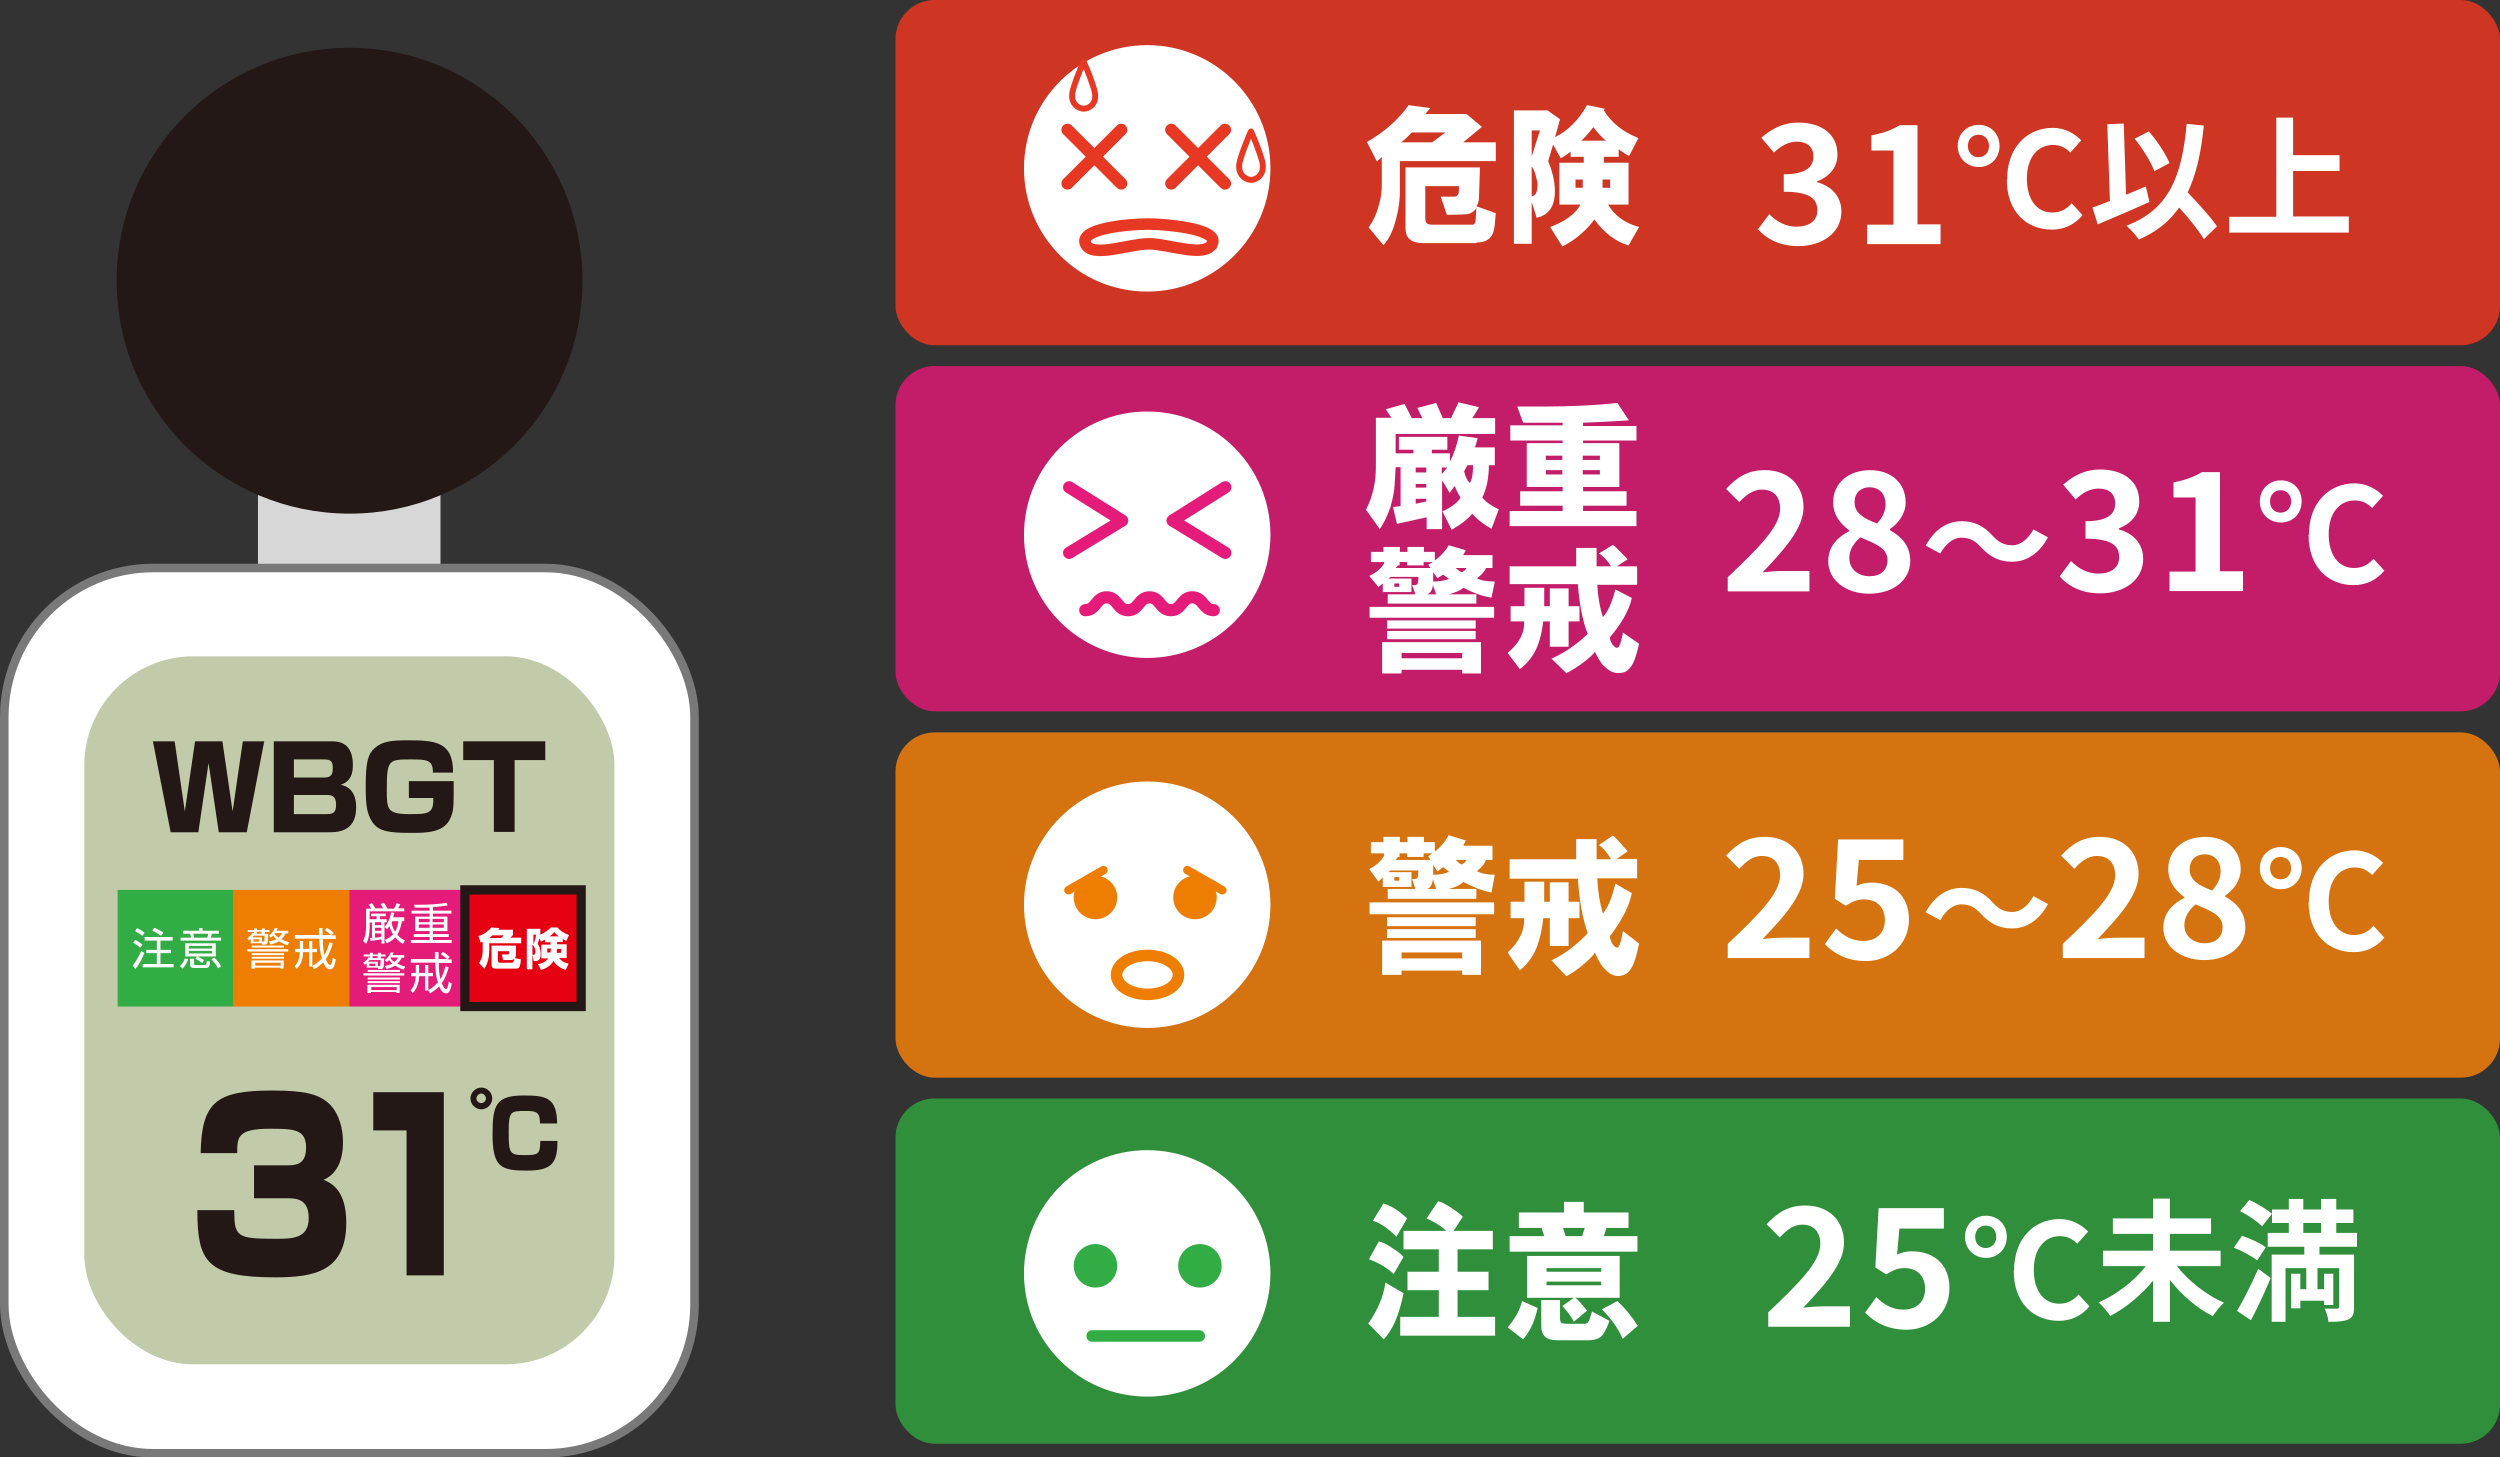 <?xml version="1.0" encoding="UTF-8"?>
<svg id="_レイヤー_2" data-name="レイヤー 2" xmlns="http://www.w3.org/2000/svg" viewBox="0 0 75.88 44.23">
  <rect x="0" y="0" width="75.88" height="44.23" fill="#333333" stroke="none"/>
  <defs>
    <style>
      .cls-1 {
        fill: #231815;
      }

      .cls-2, .cls-3 {
        fill: #fff;
      }

      .cls-4 {
        fill: #308f3b;
      }

      .cls-5 {
        stroke-width: .18px;
      }

      .cls-5, .cls-6, .cls-7, .cls-8, .cls-9, .cls-10, .cls-11, .cls-12 {
        fill: none;
      }

      .cls-5, .cls-6, .cls-7, .cls-9, .cls-10, .cls-11, .cls-12 {
        stroke-linecap: round;
      }

      .cls-5, .cls-7, .cls-8, .cls-11 {
        stroke: #e73823;
      }

      .cls-5, .cls-7, .cls-9, .cls-10, .cls-11 {
        stroke-linejoin: round;
      }

      .cls-13 {
        fill: #d7d7d8;
      }

      .cls-14 {
        fill: #32ad46;
      }

      .cls-15 {
        fill: #ce3522;
      }

      .cls-16 {
        fill: #c1caa9;
      }

      .cls-3 {
        stroke: #797979;
        stroke-width: .26px;
      }

      .cls-3, .cls-6, .cls-17, .cls-8, .cls-12 {
        stroke-miterlimit: 10;
      }

      .cls-6 {
        stroke-width: .26px;
      }

      .cls-6, .cls-12 {
        stroke: #ee7e02;
      }

      .cls-7, .cls-9 {
        stroke-width: .37px;
      }

      .cls-17 {
        fill: #e50012;
        stroke: #231815;
        stroke-width: .28px;
      }

      .cls-8, .cls-10, .cls-12 {
        stroke-width: .35px;
      }

      .cls-18 {
        fill: #d57310;
      }

      .cls-9 {
        stroke: #e51b7a;
      }

      .cls-10 {
        stroke: #32ad46;
      }

      .cls-11 {
        stroke-width: .18px;
      }

      .cls-19 {
        fill: #e51b7a;
      }

      .cls-20 {
        fill: #ee7e02;
      }

      .cls-21 {
        fill: #c31d69;
      }
    </style>
  </defs>
  <g id="_レイヤー_1-2" data-name="レイヤー 1">
    <g>
      <path class="cls-13" d="M7.83,13.91v3.6h0c.06.66,1.28,1.18,2.77,1.18s2.71-.52,2.77-1.18h0v-3.6h-5.55Z"/>
      <circle class="cls-1" cx="10.61" cy="8.52" r="7.07"/>
      <rect class="cls-3" x=".13" y="17.24" width="20.95" height="26.87" rx="4.52" ry="4.52"/>
      <rect class="cls-16" x="2.56" y="19.92" width="16.09" height="21.49" rx="3.31" ry="3.31"/>
      <g>
        <path class="cls-1" d="M5.3,22.5l.31,2.13.31-2.13h.83l.31,2.13.31-2.13h.65l-.53,2.76h-.85l-.31-2.1-.31,2.1h-.84l-.54-2.76h.65Z"/>
        <path class="cls-1" d="M10.07,22.5c.23,0,.64.05.64.72,0,.22-.04.49-.37.6.42.08.47.47.47.67,0,.27-.05.77-.77.77h-1.73v-2.76h1.76ZM8.92,23.05v.55h.92c.24,0,.26-.13.26-.29,0-.19-.05-.26-.26-.26h-.92ZM8.92,24.12v.59h1c.21,0,.28-.06.28-.29,0-.28-.15-.29-.29-.29h-.99Z"/>
        <path class="cls-1" d="M13.14,23.46c.01-.41-.2-.41-.69-.41-.66,0-.71.02-.71.92,0,.58,0,.74.68.74.56,0,.75,0,.73-.49h-.74v-.51h1.36c0,.81,0,.89-.09,1.1-.18.47-.75.47-1.2.47-.67,0-.98-.04-1.18-.33-.16-.25-.2-.48-.2-1.08,0-.75.07-.99.28-1.17.22-.19.46-.23.98-.23.83,0,1.4.03,1.39.98h-.63Z"/>
        <path class="cls-1" d="M15.62,23.07v2.18h-.63v-2.18h-.93v-.57h2.49v.57h-.93Z"/>
      </g>
      <path class="cls-1" d="M14.94,33.34c0,.18-.15.33-.33.33s-.33-.15-.33-.33.15-.33.33-.33.33.15.33.33ZM14.46,33.34c0,.08.07.14.15.14s.14-.07.14-.14-.07-.15-.14-.15-.15.07-.15.15ZM16.39,34.1c0-.35-.11-.38-.43-.38-.46,0-.52,0-.52.63s.02.71.45.71c.46,0,.5-.02.51-.43h.52c0,.66-.16.9-.92.9-.8,0-1.05-.1-1.05-1.11,0-.88.1-1.17.95-1.17.69,0,1,.07,1.01.85h-.5Z"/>
      <g>
        <path class="cls-1" d="M7.11,36.73c0,.81.08.87,1.25.87.5,0,1.01,0,1.01-.63,0-.6-.4-.6-.68-.6h-.98v-1h.98c.27,0,.6,0,.6-.54,0-.56-.38-.57-1.1-.57-.99,0-.99.26-.99.74h-1.11c.03-1.57.49-1.9,2.18-1.9.99,0,1.44.11,1.76.44.28.3.38.75.38,1.12,0,.18,0,.9-.59,1.15.22.09.69.3.69,1.3,0,1.48-.97,1.66-2.16,1.66-2.08,0-2.36-.48-2.36-2.04h1.13Z"/>
        <path class="cls-1" d="M13.47,33.15v5.56h-1.13v-4.4h-1.01v-1.16h2.14Z"/>
      </g>
      <g>
        <rect class="cls-14" x="3.57" y="27.01" width="3.53" height="3.54"/>
        <rect class="cls-20" x="7.07" y="27.01" width="3.53" height="3.54"/>
        <rect class="cls-19" x="10.6" y="27.01" width="3.53" height="3.54"/>
        <rect class="cls-17" x="14.11" y="27.01" width="3.53" height="3.54"/>
      </g>
      <g>
        <path class="cls-2" d="M4.03,29.3c.12-.14.22-.35.26-.44l.09.07c-.07.17-.15.34-.27.48l-.08-.1ZM4.25,28.76c-.08-.07-.12-.1-.21-.14l.06-.09c.08.03.15.08.22.14l-.06.1ZM4.32,28.41s-.09-.08-.22-.15l.06-.09c.07.03.16.09.23.14l-.07.09ZM5.24,28.55h-.37v.28h.32v.1h-.32v.33h.4v.1h-.94v-.1h.43v-.33h-.32v-.1h.32v-.28h-.37v-.11h.85v.11ZM4.89,28.41c-.08-.07-.17-.12-.27-.16l.06-.09c.08.03.19.08.28.15l-.07.09Z"/>
        <path class="cls-2" d="M5.46,29.32c.08-.07.12-.14.15-.23l.1.02c-.02.07-.06.18-.17.29l-.08-.08ZM6.63,28.34h-.2c-.01.05-.02.07-.03.12h.31v.09h-1.23v-.09h.32s-.02-.08-.03-.12h-.21v-.09h.48v-.08h.11v.08h.49v.09ZM6.55,29.03h-.93v-.4h.93v.4ZM6.44,28.71h-.71v.08h.71v-.08ZM6.44,28.86h-.71v.08h.71v-.08ZM5.89,29.11v.15s0,.03.03.03h.3s.05,0,.06-.13l.1.03c-.02.17-.06.19-.13.19h-.37c-.08,0-.11-.04-.11-.09v-.19h.11ZM6.29,28.46s.03-.09.03-.12h-.46s.03.09.03.12h.39ZM6.14,29.23c-.06-.05-.14-.09-.21-.13l.05-.07c.06.02.16.08.21.11l-.05.09ZM6.62,29.39c-.07-.12-.13-.2-.2-.27l.08-.06c.12.11.18.21.21.27l-.09.06Z"/>
      </g>
      <g>
        <path class="cls-2" d="M7.95,28.63h-.34v-.13s-.05.03-.06.04l-.05-.06c.07-.04.12-.09.16-.16h.05v-.03h-.19v-.06h.19v-.05h.09v.05h.15v-.05h.09v.05h.14v.06h-.14v.06h.1s0,.25-.03.29c0,0-.02.03-.07.03h-.09v-.03ZM8.75,28.88h-1.24v-.07h1.24v.07ZM8.62,28.76h-.98v-.06h.98v.06ZM8.62,28.99h-.98v-.06h.98v.06ZM8.62,29.1h-.98v-.06h.98v.06ZM8.62,29.4h-.11v-.03h-.77v.03h-.11v-.25h.98v.25ZM7.7,28.4s-.03.04-.05.05h.3v.13h.05s.02,0,.02-.01c.01-.03.01-.14.01-.17h-.35ZM7.87,28.51h-.18v.07h.18v-.07ZM8.52,29.22h-.77v.09h.77v-.09ZM7.94,28.34v-.06h-.15v.06h.15ZM8.75,28.25v.08h-.08s-.04.1-.13.18c.08.04.17.07.24.09l-.05.09c-.07-.02-.15-.05-.26-.12-.12.07-.21.09-.26.1l-.05-.09c.1-.02.16-.04.23-.07-.05-.05-.08-.08-.1-.11-.03.03-.05.04-.07.06l-.06-.06c.08-.06.13-.12.18-.23h.09s-.02.06-.04.08h.36ZM8.34,28.32s0,.01-.01.02c.04.06.08.09.12.12.07-.06.1-.11.11-.14h-.22Z"/>
        <path class="cls-2" d="M9.93,28.17c.07.03.14.09.2.15l-.07.07h.13v.11h-.39c0,.13,0,.32.05.49.07-.12.11-.25.15-.39l.1.03c-.02.07-.09.32-.21.48.01.04.07.18.13.18.05,0,.07-.16.08-.22l.09.05c-.03.23-.09.3-.17.3-.1,0-.16-.09-.21-.21-.11.11-.22.18-.28.21l-.05-.09h0s-.1.01-.1.01v-.44h-.18c0,.13-.04.36-.19.51l-.07-.08c.12-.12.15-.29.16-.43h-.14v-.1h.14v-.24h.1v.24h.18v-.24h.1v.24h.14v.1h-.14v.42c.12-.07.19-.12.29-.23-.05-.16-.07-.31-.08-.6h-.74v-.11h.73s0-.16,0-.21h.11s0,.19,0,.21h.26s-.13-.11-.19-.15l.06-.07Z"/>
      </g>
      <g>
        <path class="cls-2" d="M14.64,28.59s-.01,0-.05.02l-.07-.2c.13-.03.3-.14.39-.26l.25.02s-.02.03-.04.05h.45v.16s-.07.07-.07.08h.32v.17h-.97v.21c0,.2-.04.4-.15.56l-.16-.17c.04-.06.11-.17.11-.39v-.27ZM15.21,28.47s.05-.04.08-.08h-.34s-.07.05-.1.08h.36ZM14.92,28.7h.74v.27s0,.07-.03.11l.18.04c-.02.27-.06.28-.17.28h-.59c-.08,0-.13-.02-.13-.13v-.58ZM15.12,29.18s0,.04.04.04h.39s.05-.01.06-.12c-.03.03-.06.04-.13.04h-.21l-.04-.17h.17s.05,0,.05-.04v-.06h-.34v.31Z"/>
        <path class="cls-2" d="M16.42,28.36s.19-.09.3-.21h.2c.08.1.21.18.35.23l-.08.18s-.07-.04-.11-.06v.09h-.17v.07h.29v.42h-.23c.06.07.12.13.29.17l-.09.19c-.25-.08-.34-.23-.37-.27-.11.18-.28.24-.38.27l-.09-.18c.05,0,.22-.04.31-.17h-.21v-.42h.28v-.07h-.17v-.08c-.05.03-.08.04-.12.06l-.05-.1c-.02.08-.03.1-.05.17.03.04.09.14.09.31,0,.11-.02.21-.16.21h-.05l-.04-.19h.04s.05,0,.05-.09c0-.02,0-.13-.09-.22v.75h-.17v-1.23h.41v.18ZM16.19,28.37v.29c.05-.1.08-.26.08-.29h-.08ZM16.72,28.79h-.11v.12h.1s.01-.08.01-.09v-.03ZM16.96,28.42c-.07-.05-.11-.1-.14-.13-.03.04-.05.07-.14.13h.28ZM16.9,28.83s0,.06,0,.09h.13v-.12h-.12v.04Z"/>
      </g>
      <g>
        <path class="cls-2" d="M11.22,28.47s.04,0,.07,0v-.47h-.07v.13c0,.32-.08.47-.11.52l-.09-.09c.08-.15.09-.33.09-.43v-.55h.16c-.04-.07-.06-.09-.08-.12l.1-.05s.06.08.1.16h.24s-.05-.09-.08-.13l.1-.04c.05.06.08.12.11.18h.2s.04-.06.08-.17l.11.04s-.04.08-.07.12h.19v.09h-1.05v.24h.21v-.09h-.17v-.08h.45v.08h-.18v.09h.21v.09h-.07v.65h-.09v-.13s-.22.04-.33.05l-.02-.09ZM11.57,27.99h-.19v.09h.19v-.09ZM11.57,28.16h-.19v.09h.19v-.09ZM11.38,28.46c.08,0,.14-.02.19-.03v-.1h-.19v.12ZM12.27,27.86v.1h-.07c-.04.23-.11.35-.14.41.09.11.18.15.23.17l-.06.11c-.05-.03-.14-.08-.23-.2-.1.11-.21.16-.26.18l-.06-.1s.15-.06.25-.17c-.07-.12-.1-.21-.11-.25-.03.05-.05.07-.07.09l-.08-.06c.07-.08.16-.21.2-.45l.1.02s-.01.07-.04.13h.33ZM11.91,27.96s-.01.02-.02.04c0,.04.02.15.1.28.06-.1.09-.21.1-.32h-.19Z"/>
        <path class="cls-2" d="M13.14,27.64h.56v.09h-.56v.09h.44v.44h-.44v.09h.48v.09h-.48v.09h.57v.09h-1.24v-.09h.57v-.09h-.48v-.09h.48v-.09h-.44v-.44h.44v-.09h-.55v-.09h.55v-.09c-.22,0-.35,0-.45,0l-.02-.09s.09,0,.17,0c.13,0,.36,0,.59-.03.08,0,.14-.02.22-.03l.04.08c-.07.01-.2.04-.45.05v.09ZM13.04,27.89h-.33v.1h.33v-.1ZM13.04,28.06h-.33v.1h.33v-.1ZM13.47,27.89h-.34v.1h.34v-.1ZM13.47,28.06h-.34v.1h.34v-.1Z"/>
        <path class="cls-2" d="M11.47,29.37h-.34v-.13s-.05.03-.06.04l-.05-.06c.07-.04.12-.09.16-.16h.05v-.03h-.19v-.06h.19v-.05h.09v.05h.15v-.05h.09v.05h.14v.06h-.14v.06h.1s0,.25-.03.29c0,0-.02.03-.07.03h-.09v-.03ZM12.27,29.61h-1.24v-.07h1.24v.07ZM12.14,29.5h-.98v-.06h.98v.06ZM12.14,29.73h-.98v-.06h.98v.06ZM12.14,29.84h-.98v-.06h.98v.06ZM12.14,30.14h-.11v-.03h-.77v.03h-.11v-.25h.98v.25ZM11.22,29.14s-.03.04-.05.05h.3v.13h.05s.02,0,.02-.01c.01-.03.01-.14.01-.17h-.35ZM11.39,29.25h-.18v.07h.18v-.07ZM12.04,29.96h-.77v.09h.77v-.09ZM11.46,29.08v-.06h-.15v.06h.15ZM12.27,28.99v.08h-.08s-.04.1-.13.18c.08.04.17.07.24.09l-.05.09c-.07-.02-.15-.05-.26-.12-.12.07-.21.09-.26.1l-.05-.09c.1-.02.16-.04.23-.07-.05-.05-.08-.08-.1-.11-.03.03-.05.04-.07.06l-.06-.06c.08-.06.13-.12.18-.23h.09s-.02.06-.04.08h.36ZM11.86,29.06s0,.01-.01.02c.04.06.08.09.12.12.07-.06.1-.11.11-.14h-.22Z"/>
        <path class="cls-2" d="M13.45,28.9c.07.03.14.09.2.15l-.07.07h.13v.11h-.39c0,.13,0,.32.05.49.07-.12.11-.25.15-.39l.1.03c-.02.07-.09.32-.21.48.01.04.07.18.13.18.05,0,.07-.16.08-.22l.09.05c-.03.23-.09.3-.17.3-.1,0-.16-.09-.21-.21-.11.11-.22.18-.28.21l-.05-.09h0s-.1.01-.1.01v-.44h-.18c0,.13-.04.36-.19.51l-.07-.08c.12-.12.15-.29.16-.43h-.14v-.1h.14v-.24h.1v.24h.18v-.24h.1v.24h.14v.1h-.14v.42c.12-.07.19-.12.29-.23-.05-.16-.07-.31-.08-.6h-.74v-.11h.73s0-.16,0-.21h.11s0,.19,0,.21h.26s-.13-.11-.19-.15l.06-.07Z"/>
      </g>
    </g>
    <g>
      <g>
        <rect class="cls-15" x="27.18" width="48.7" height="10.48" rx="1.19" ry="1.19"/>
        <rect class="cls-21" x="27.18" y="11.11" width="48.7" height="10.48" rx="1.19" ry="1.19"/>
        <rect class="cls-18" x="27.18" y="22.23" width="48.7" height="10.48" rx="1.19" ry="1.19"/>
        <rect class="cls-4" x="27.18" y="33.34" width="48.7" height="10.48" rx="1.19" ry="1.19"/>
        <g>
          <path class="cls-2" d="M42.74,3.19l.67.09-.15.18h1.25l.47.39-.57.47h.99v.57h-2.91v.9c0,.25-.03.51-.1.79-.09.38-.22.67-.4.86l-.45-.54c.13-.17.23-.38.3-.63.07-.24.1-.45.1-.64v-.86l-.15.13-.3-.59c.54-.31.95-.68,1.26-1.11ZM42.52,4.32h.95l.4-.3h-1.02c-.15.16-.26.26-.33.3ZM44.81,7.38h-1.61c-.36,0-.54-.15-.54-.45v-1.85h2.26l-.03.91c0,.12-.03.21-.08.27l.59.21c-.01.11-.02.22-.03.34-.01.13-.04.24-.08.32-.09.16-.25.23-.47.23ZM43.91,6.51l-.18-.54h.4c.1,0,.15-.06.15-.18v-.14h-1.02v.97c0,.08.02.14.05.16.02.02.08.04.17.04h1.19c.07.01.11-.04.12-.16l.02-.34c-.07.1-.16.16-.27.18-.09.01-.3.02-.62.02Z"/>
          <path class="cls-2" d="M48.71,3.3l-.03.05c.23.38.59.66,1.05.84l-.28.54c-.07-.02-.17-.09-.32-.2v.23h-.45v.18h.75v1.27h-.62c.19.33.5.56.94.68l-.32.56c-.38-.11-.73-.37-1.04-.79-.08.12-.2.26-.37.41-.18.17-.38.3-.6.41l-.37-.59c.46-.17.76-.39.92-.68h-.64v-1.27h.74v-.18h-.4v-.16c-.08.07-.18.14-.3.2l-.23-.41-.15.5c.16.38.22.73.2,1.04-.03.38-.22.61-.55.68l-.15-.48v1.27h-.54V3.35h1.02l.38.27-.15.54c.39-.19.71-.51.97-.97l.54.11ZM46.49,4.75l.25-.79h-.25v.79ZM46.49,5.06v.9c.11-.02.17-.12.17-.29.02-.04.01-.13-.03-.27-.03-.14-.08-.26-.13-.34ZM47.82,5.7h.22v-.25h-.22v.25ZM47.99,4.27h.75c-.09-.07-.22-.21-.38-.41-.17.22-.29.35-.37.41ZM48.64,5.7h.23v-.25h-.23v.25Z"/>
        </g>
        <g>
          <path class="cls-2" d="M45.37,13.17h-3.01v.59h.54v-.11h-.44v-.39h1.47v.39h-.47v.11h.55v.25c.11-.21.2-.47.27-.79l.57.08-.08.28h.6v.54h-.18c0,.39-.07.72-.2.98.1.13.27.25.5.36l-.22.59c-.22-.12-.42-.27-.59-.46-.04.07-.13.15-.27.26-.13.1-.25.17-.35.23l-.28-.56c.27-.12.45-.26.55-.41-.07-.12-.13-.24-.18-.36l-.15.21-.23-.38v1.48h-.47v-.36l-.9.2-.12-.51.23-.03v-1.18h-.15l-.03.53c-.01.21-.06.44-.13.69-.09.26-.2.48-.32.66l-.42-.59c.2-.39.3-.82.3-1.28v-1.51h.47l-.17-.26.57-.16.22.43h.32l-.15-.31.57-.15.2.46h.25l.23-.48.62.15-.2.33h.69v.49ZM42.97,14.34h.32v-.15h-.32v.15ZM42.97,14.8h.32v-.11h-.32v.11ZM42.97,15.29l.32-.07v-.08h-.32v.15ZM43.76,14.39l.17-.2h-.17v.2ZM44.71,14.12h-.17l-.1.18c.03.16.09.28.17.36.07-.1.1-.28.1-.54Z"/>
          <path class="cls-2" d="M49.67,13.37h-1.62v.08h1.1v1.33h-1.1v.13h1.32v.44h-1.32v.16h1.62v.46h-3.85v-.46h1.61v-.16h-1.29v-.44h1.29v-.13h-1.09v-1.33h1.09v-.08h-1.59v-.46h1.59v-.08h-1.2l-.18-.49h.75c.91,0,1.68-.04,2.29-.11l.35.53c-.43.03-.9.05-1.39.07v.1h1.62v.46ZM46.92,13.96h.5v-.13h-.5v.13ZM46.92,14.4h.5v-.13h-.5v.13ZM48.04,13.96h.52v-.13h-.52v.13ZM48.04,14.4h.52v-.13h-.52v.13Z"/>
          <path class="cls-2" d="M41.99,17.06h-.38v-.31h.38v-.15h.5v.15h.23v-.15h.5v.15h.33v.26c.18-.13.32-.28.42-.46l.52.15s-.04.08-.08.15h.89v.39h-.2c-.03.1-.12.2-.27.31.12.07.3.1.54.1l-.1.49c-.27-.04-.55-.14-.85-.3-.11.09-.26.15-.45.2h.84v.28h-2.69v-.28h.84l-.1-.28c.09.01.14,0,.17-.05.01-.02.02-.09.02-.2h-.84l-.07.05h.7v.41h-.87v-.26l-.13.11-.28-.34c.21-.1.36-.22.45-.38v-.05ZM41.57,18.42h3.78v.33h-3.78v-.33ZM41.95,20.44v-.95h3v.95h-.57v-.11h-1.84v.11h-.59ZM42.1,18.83h2.69v.25h-2.69v-.25ZM42.1,19.4v-.25h2.69v.25h-2.69ZM42.32,17.81h.15v-.1h-.15v.1ZM42.37,17.24h1.05l-.07-.1.13-.08h-.27v.1h-.5v-.1h-.23v.1h-.05l-.07.08ZM42.54,19.98h1.84v-.16h-1.84v.16ZM43.32,18.04h.27l-.1-.28c-.01.14-.07.24-.17.28ZM43.98,17.57c-.06-.04-.12-.09-.18-.13l-.17.11-.13-.18v.28c.19,0,.35-.03.49-.08ZM44.18,17.24c.06.05.12.1.18.13.08-.03.13-.08.15-.13h-.33Z"/>
          <path class="cls-2" d="M46.27,18.86h-.42v-.46h.42v-.56h.6v.56h.17v-.54h.57v.54h.33v.46h-.33v.77h-.57v-.77h-.2c-.03.28-.09.53-.17.74-.11.28-.29.52-.54.71l-.37-.49c.36-.31.52-.62.5-.95ZM49.68,17.75h-1.2c.02.37.08.7.17.98.14-.14.27-.42.38-.84l.5.26c-.08.36-.3.76-.67,1.2.01.08.04.15.08.21.06.08.11.11.15.1.06,0,.11-.15.17-.46l.49.34c-.07.3-.13.5-.2.62-.09.16-.2.25-.33.26-.19.04-.37-.03-.54-.21-.06-.05-.11-.13-.17-.23-.04-.08-.08-.14-.1-.2-.06.09-.18.2-.37.34-.19.14-.36.25-.5.31l-.45-.44c.23-.1.47-.24.7-.41.19-.14.32-.26.4-.34-.15-.37-.25-.88-.3-1.51h-2.07v-.54h2.02v-.56h.62v.56h.44c-.13-.2-.26-.33-.37-.39l.42-.26c.06.03.14.11.25.23.12.12.19.19.2.21l-.33.21h.62v.54Z"/>
        </g>
        <g>
          <path class="cls-2" d="M41.99,25.9h-.38v-.34h.38v-.16h.5v.16h.23v-.16h.5v.16h.33v.29c.18-.14.32-.31.42-.5l.52.16s-.04.09-.08.16h.89v.43h-.2c-.03.11-.12.22-.27.34.12.07.3.11.54.11l-.1.54c-.27-.05-.55-.16-.85-.32-.11.1-.26.17-.45.21h.84v.3h-2.69v-.3h.84l-.1-.3c.09.01.14,0,.17-.05.01-.02.02-.1.02-.21h-.84l-.07.05h.7v.45h-.87v-.29l-.13.13-.28-.38c.21-.11.36-.24.45-.41v-.05ZM41.57,27.39h3.78v.36h-3.78v-.36ZM41.95,29.59v-1.04h3v1.04h-.57v-.13h-1.84v.13h-.59ZM42.1,27.84h2.69v.27h-2.69v-.27ZM42.1,28.47v-.27h2.69v.27h-2.69ZM42.32,26.73h.15v-.11h-.15v.11ZM42.37,26.1h1.05l-.07-.11.13-.09h-.27v.11h-.5v-.11h-.23v.11h-.05l-.07.09ZM42.54,29.09h1.84v-.18h-1.84v.18ZM43.32,26.98h.27l-.1-.3c-.01.16-.07.26-.17.3ZM43.98,26.46c-.06-.05-.12-.1-.18-.14l-.17.13-.13-.2v.3c.19,0,.35-.03.49-.09ZM44.18,26.1c.06.06.12.11.18.14.08-.04.13-.08.15-.14h-.33Z"/>
          <path class="cls-2" d="M46.27,27.87h-.42v-.5h.42v-.61h.6v.61h.17v-.59h.57v.59h.33v.5h-.33v.84h-.57v-.84h-.2c-.03.31-.09.58-.17.81-.11.31-.29.57-.54.77l-.37-.54c.36-.33.52-.68.5-1.04ZM49.68,26.66h-1.2c.02.41.08.76.17,1.07.14-.16.27-.46.38-.91l.5.29c-.08.39-.3.83-.67,1.31.01.08.04.16.08.23.06.08.11.12.15.11.06,0,.11-.17.17-.5l.49.38c-.07.32-.13.55-.2.68-.09.18-.2.27-.33.29-.19.05-.37-.03-.54-.23-.06-.06-.11-.14-.17-.25-.04-.08-.08-.16-.1-.22-.06.1-.18.22-.37.38-.19.16-.36.27-.5.34l-.45-.48c.23-.11.47-.26.7-.45.19-.16.32-.28.4-.38-.15-.41-.25-.96-.3-1.65h-2.07v-.59h2.02v-.61h.62v.61h.44c-.13-.22-.26-.36-.37-.43l.42-.29c.06.04.14.12.25.25.12.13.19.21.2.23l-.33.23h.62v.59Z"/>
        </g>
        <g>
          <path class="cls-2" d="M41.53,40.17c.29-.41.46-.82.52-1.24l.55.32c-.13.66-.33,1.12-.6,1.4l-.47-.48ZM41.55,38.22l.3-.54c.1.02.23.08.38.18.17.11.29.2.37.29l-.3.52c-.07-.07-.18-.16-.33-.25-.17-.1-.31-.16-.42-.2ZM41.67,37.05l.32-.52c.22.06.46.21.72.45l-.33.56c-.04-.06-.15-.15-.3-.27-.17-.12-.3-.19-.4-.21ZM42.6,37.36h1.29s-.09-.1-.22-.18c-.16-.1-.28-.16-.37-.2l.35-.52c.1.02.23.09.4.2.17.11.28.2.35.27l-.28.43h1.19v.56h-1.07v.68h.94v.56h-.94v.81h1.14v.57h-2.88v-.57h1.17v-.81h-.95v-.56h.95v-.68h-1.07v-.56Z"/>
          <path class="cls-2" d="M46.2,39.49l.47.21c-.08.38-.22.7-.44.95l-.47-.36c.23-.27.38-.54.44-.81ZM45.82,37.52h1.05l-.08-.25h-.69v-.47h1.37v-.32h.6v.32h1.36v.47h-.67l-.08.25h1.02v.47h-3.88v-.47ZM47.77,40.12c-.07-.14-.18-.3-.35-.48l.35-.25h-1.42v-1.27h2.81v1.27h-1.34c.08.07.2.2.35.39l-.4.34ZM48.31,39.8l.54.29-.08.21-.1.18c-.08.13-.23.2-.47.2h-.95c-.31,0-.47-.14-.47-.43v-.79h.57v.56c0,.07.02.12.05.14.03.01.1.02.2.02h.5c.07,0,.12-.05.15-.14.02-.06.04-.14.07-.23ZM46.94,38.6h1.66v-.11h-1.66v.11ZM46.94,39.01h1.66v-.11h-1.66v.11ZM47.44,37.27l.08.25h.5l.08-.25h-.67ZM49.25,40.64c-.06-.16-.16-.33-.3-.52-.13-.18-.25-.3-.33-.38l.47-.25c.21.19.42.44.62.75l-.45.39Z"/>
        </g>
        <circle class="cls-2" cx="34.82" cy="5.11" r="3.74"/>
        <line class="cls-7" x1="34.03" y1="3.94" x2="32.4" y2="5.57"/>
        <line class="cls-7" x1="34.03" y1="5.57" x2="32.4" y2="3.94"/>
        <line class="cls-7" x1="37.18" y1="3.94" x2="35.55" y2="5.57"/>
        <line class="cls-7" x1="37.18" y1="5.57" x2="35.55" y2="3.94"/>
        <path class="cls-8" d="M36.8,7.38c-.19.47-1.32.02-1.93.02s-1.77.46-1.93-.02c-.15-.44,1.28-.58,1.92-.58.46,0,2.12.13,1.94.58Z"/>
        <path class="cls-5" d="M38.3,4.86c.13.46-.19.6-.33.6-.12,0-.46-.13-.33-.6.14-.47.33-.87.33-.87,0,0,.19.4.33.87Z"/>
        <path class="cls-11" d="M33.21,2.72c.13.45-.18.58-.32.58-.12,0-.45-.13-.32-.58.13-.45.32-.84.32-.84,0,0,.19.39.32.84Z"/>
        <circle class="cls-2" cx="34.82" cy="16.23" r="3.74"/>
        <circle class="cls-2" cx="34.82" cy="27.46" r="3.74"/>
        <polyline class="cls-9" points="32.45 14.79 34.06 15.8 32.45 16.78"/>
        <polyline class="cls-9" points="37.19 14.79 35.59 15.8 37.19 16.78"/>
        <path class="cls-9" d="M36.84,18.52c-.32,0-.32-.39-.65-.39s-.32.39-.65.39-.32-.39-.65-.39-.32.39-.65.39-.32-.39-.65-.39-.32.39-.65.39"/>
        <circle class="cls-20" cx="36.27" cy="27.24" r=".66"/>
        <line class="cls-6" x1="36.04" y1="26.41" x2="37.1" y2="27.02"/>
        <circle class="cls-20" cx="33.25" cy="27.24" r=".66"/>
        <line class="cls-6" x1="33.49" y1="26.41" x2="32.43" y2="27.02"/>
        <path class="cls-12" d="M35.77,29.59c0,.33-.42.59-.94.59s-.94-.26-.94-.59.42-.59.94-.59.94.26.94.59Z"/>
        <circle class="cls-2" cx="34.82" cy="38.65" r="3.74"/>
        <circle class="cls-14" cx="36.42" cy="38.42" r=".66"/>
        <circle class="cls-14" cx="33.25" cy="38.42" r=".66"/>
        <line class="cls-10" x1="33.15" y1="40.55" x2="36.4" y2="40.55"/>
      </g>
      <g>
        <path class="cls-2" d="M53.35,6.97l.35-.47c.22.22.49.38.83.38.38,0,.63-.18.63-.49,0-.35-.21-.57-1.02-.57v-.53c.68,0,.9-.23.9-.54,0-.28-.18-.45-.5-.45-.27,0-.48.13-.7.33l-.38-.45c.32-.28.68-.46,1.11-.46.72,0,1.2.35,1.2.97,0,.39-.23.66-.62.82v.02c.42.11.74.42.74.89,0,.66-.6,1.05-1.3,1.05-.58,0-.98-.22-1.24-.52Z"/>
        <path class="cls-2" d="M56.67,6.82h.8v-2.25h-.67v-.46c.37-.07.63-.17.86-.31h.54v3.01h.7v.6h-2.23v-.6Z"/>
        <path class="cls-2" d="M59.42,4.43c0-.37.28-.64.64-.64s.63.26.63.64-.28.64-.63.64-.64-.26-.64-.64ZM60.37,4.43c0-.2-.13-.34-.32-.34s-.32.14-.32.34.13.34.32.34.32-.14.32-.34ZM60.92,5.44c0-.98.62-1.56,1.39-1.56.36,0,.67.18.86.38l-.33.37c-.15-.15-.31-.23-.53-.23-.46,0-.79.38-.79,1.02s.3,1.03.77,1.03c.26,0,.44-.11.59-.28l.33.36c-.24.29-.56.44-.93.44-.77,0-1.37-.54-1.37-1.52Z"/>
        <path class="cls-2" d="M65.24,6.13c-.53.24-1.12.49-1.57.68l-.16-.51c.15-.05.33-.12.53-.2l-.08-2.33.5-.02.07,2.16c.2-.08.4-.17.6-.25l.11.47ZM66.89,7.26c-.15-.26-.45-.63-.75-.96-.29.42-.69.74-1.22.97-.07-.1-.26-.32-.38-.42,1.27-.48,1.68-1.45,1.83-3.09l.52.05c-.08.82-.23,1.49-.49,2.03.33.34.7.75.89,1.03l-.41.4ZM65.39,5.2c-.1-.28-.36-.7-.6-.99l.43-.22c.26.29.51.68.63.96l-.47.25Z"/>
        <path class="cls-2" d="M71.29,6.58v.48h-3.63v-.48h1.43v-3.01h.51v1.14h1.41v.48h-1.41v1.38h1.69Z"/>
      </g>
      <g>
        <path class="cls-2" d="M52.43,17.53c.97-.92,1.6-1.55,1.6-2.09,0-.37-.2-.58-.56-.58-.27,0-.49.18-.68.38l-.4-.4c.34-.37.67-.57,1.18-.57.7,0,1.17.45,1.17,1.13,0,.63-.58,1.28-1.24,1.97.19-.02.43-.04.61-.04h.81v.62h-2.48v-.42Z"/>
        <path class="cls-2" d="M55.49,17.03c0-.45.29-.73.64-.91v-.02c-.28-.21-.49-.47-.49-.85,0-.6.48-.98,1.12-.98s1.08.39,1.08.98c0,.36-.24.65-.48.81v.03c.34.19.62.46.62.94,0,.56-.5.99-1.25.99-.71,0-1.24-.41-1.24-.99ZM57.29,17c0-.36-.35-.49-.82-.69-.2.16-.34.38-.34.63,0,.34.28.55.62.55.32,0,.54-.17.54-.5ZM57.23,15.3c0-.3-.18-.51-.49-.51-.25,0-.45.16-.45.46,0,.33.29.49.68.64.17-.18.26-.38.26-.58Z"/>
        <path class="cls-2" d="M59.53,16.32c-.26,0-.48.2-.64.48l-.44-.24c.27-.5.66-.74,1.09-.74.38,0,.67.14.94.44.17.18.32.29.6.29.26,0,.48-.2.64-.48l.44.24c-.27.5-.66.74-1.09.74-.38,0-.67-.14-.94-.44-.17-.18-.32-.29-.6-.29Z"/>
        <path class="cls-2" d="M62.51,17.5l.35-.47c.22.22.49.38.83.38.38,0,.63-.18.63-.49,0-.35-.21-.57-1.02-.57v-.53c.68,0,.9-.22.9-.54,0-.28-.18-.45-.5-.45-.27,0-.48.12-.7.33l-.38-.45c.32-.28.68-.46,1.11-.46.72,0,1.2.35,1.2.97,0,.39-.23.66-.62.82v.03c.42.11.74.42.74.89,0,.66-.6,1.05-1.3,1.05-.58,0-.98-.22-1.24-.52Z"/>
        <path class="cls-2" d="M65.84,17.35h.8v-2.25h-.67v-.46c.37-.07.63-.17.86-.31h.55v3.01h.7v.6h-2.23v-.6Z"/>
        <path class="cls-2" d="M68.59,15.22c0-.37.28-.64.64-.64s.63.26.63.64-.28.64-.63.64-.64-.26-.64-.64ZM69.54,15.22c0-.2-.13-.34-.32-.34s-.32.14-.32.34.13.34.32.34.32-.14.32-.34ZM70.08,16.23c0-.98.62-1.56,1.39-1.56.36,0,.67.18.86.38l-.33.37c-.15-.15-.31-.23-.53-.23-.46,0-.79.38-.79,1.02s.3,1.03.77,1.03c.26,0,.44-.11.59-.28l.33.36c-.24.29-.56.44-.93.44-.77,0-1.37-.54-1.37-1.52Z"/>
      </g>
      <g>
        <path class="cls-2" d="M52.43,28.66c.97-.92,1.6-1.55,1.6-2.09,0-.37-.2-.59-.56-.59-.27,0-.49.18-.68.39l-.4-.4c.34-.37.67-.57,1.18-.57.7,0,1.17.45,1.17,1.13,0,.63-.58,1.28-1.24,1.97.19-.02.43-.04.61-.04h.81v.62h-2.48v-.43Z"/>
        <path class="cls-2" d="M55.39,28.65l.34-.47c.21.21.47.38.82.38.39,0,.66-.23.66-.63s-.25-.63-.63-.63c-.22,0-.34.06-.56.19l-.33-.21.1-1.8h1.98v.62h-1.35l-.07.79c.15-.07.28-.1.45-.1.62,0,1.14.35,1.14,1.12s-.61,1.26-1.3,1.26c-.59,0-.98-.23-1.25-.51Z"/>
        <path class="cls-2" d="M59.53,27.45c-.26,0-.48.2-.64.48l-.44-.24c.27-.5.66-.74,1.09-.74.38,0,.67.14.94.44.17.18.32.29.6.29.26,0,.48-.2.64-.48l.44.24c-.27.5-.66.74-1.09.74-.38,0-.67-.14-.94-.44-.17-.18-.32-.29-.6-.29Z"/>
        <path class="cls-2" d="M62.6,28.66c.97-.92,1.6-1.55,1.6-2.09,0-.37-.2-.59-.56-.59-.27,0-.49.18-.68.39l-.4-.4c.34-.37.67-.57,1.18-.57.7,0,1.17.45,1.17,1.13,0,.63-.58,1.28-1.24,1.97.19-.02.43-.04.61-.04h.81v.62h-2.48v-.43Z"/>
        <path class="cls-2" d="M65.66,28.16c0-.45.29-.73.64-.91v-.02c-.28-.21-.49-.47-.49-.85,0-.6.48-.98,1.12-.98s1.08.39,1.08.98c0,.36-.24.65-.48.81v.02c.34.19.62.46.62.94,0,.56-.5.99-1.25.99-.71,0-1.24-.41-1.24-.99ZM67.46,28.14c0-.36-.35-.49-.82-.69-.2.16-.34.38-.34.63,0,.34.28.55.62.55.32,0,.54-.18.54-.5ZM67.4,26.44c0-.3-.18-.51-.49-.51-.25,0-.45.16-.45.46,0,.33.29.49.68.64.17-.18.26-.38.26-.58Z"/>
        <path class="cls-2" d="M68.59,26.35c0-.37.28-.64.64-.64s.63.26.63.64-.28.64-.63.64-.64-.26-.64-.64ZM69.54,26.35c0-.2-.13-.34-.32-.34s-.32.14-.32.34.13.34.32.34.32-.14.32-.34ZM70.08,27.37c0-.98.62-1.56,1.39-1.56.36,0,.67.18.86.38l-.33.37c-.15-.15-.31-.23-.53-.23-.46,0-.79.38-.79,1.02s.3,1.03.77,1.03c.26,0,.44-.11.59-.28l.33.36c-.24.29-.56.44-.93.44-.77,0-1.37-.54-1.37-1.52Z"/>
      </g>
      <g>
        <path class="cls-2" d="M53.65,39.85c.97-.92,1.6-1.55,1.6-2.09,0-.37-.2-.59-.55-.59-.27,0-.49.18-.68.39l-.4-.4c.34-.37.67-.57,1.18-.57.7,0,1.17.45,1.17,1.13,0,.63-.58,1.28-1.24,1.97.19-.02.43-.04.61-.04h.81v.62h-2.48v-.43Z"/>
        <path class="cls-2" d="M56.61,39.84l.34-.47c.21.21.47.38.82.38.39,0,.66-.23.66-.63s-.25-.63-.62-.63c-.22,0-.34.06-.56.19l-.33-.21.1-1.8h1.98v.62h-1.35l-.07.79c.15-.07.28-.1.45-.1.62,0,1.14.35,1.14,1.12s-.61,1.26-1.3,1.26c-.58,0-.98-.23-1.25-.51Z"/>
        <path class="cls-2" d="M59.64,37.54c0-.37.28-.64.64-.64s.63.26.63.64-.28.64-.63.64-.64-.26-.64-.64ZM60.59,37.54c0-.2-.13-.34-.32-.34s-.32.14-.32.34.13.34.32.34.32-.14.32-.34ZM61.13,38.56c0-.98.62-1.56,1.39-1.56.36,0,.67.18.86.38l-.33.37c-.15-.15-.31-.23-.53-.23-.46,0-.79.38-.79,1.02s.3,1.03.77,1.03c.26,0,.44-.11.59-.28l.33.36c-.24.29-.56.44-.93.44-.77,0-1.37-.54-1.37-1.52Z"/>
        <path class="cls-2" d="M66.08,38.44c.35.44.89.87,1.42,1.1-.11.1-.26.29-.34.41-.47-.24-.94-.64-1.3-1.1v1.27h-.51v-1.25c-.36.44-.83.83-1.3,1.07-.08-.12-.24-.31-.35-.41.53-.23,1.08-.65,1.43-1.1h-1.3v-.47h1.52v-.51h-1.22v-.47h1.22v-.6h.51v.6h1.25v.47h-1.25v.51h1.54v.47h-1.32Z"/>
        <path class="cls-2" d="M68.51,38.26c-.15-.13-.46-.29-.71-.39l.25-.36c.24.08.56.22.72.35l-.26.4ZM67.9,39.79c.18-.31.44-.81.64-1.28l.38.28c-.18.43-.39.89-.6,1.28l-.42-.28ZM68.27,36.42c.24.11.54.29.69.42l-.3.38c-.14-.14-.43-.34-.67-.46l.28-.34ZM70.4,37.84v.24h1.05v1.59c0,.21-.04.32-.18.38s-.33.07-.6.07c0-.12-.06-.28-.11-.4.15,0,.32,0,.37,0,.05,0,.07-.02.07-.06v-1.17h-.66v.64h.2v-.47h.28v.95h-.28v-.13h-.72v.23h-.28v-1.05h.28v.47h.18v-.64h-.63v1.63h-.42v-2.04h.99v-.24h-1.11v-.42h.64v-.3h-.51v-.41h.51v-.32h.44v.32h.54v-.32h.46v.32h.52v.41h-.52v.3h.63v.42h-1.14ZM69.91,37.42h.54v-.3h-.54v.3Z"/>
      </g>
    </g>
  </g>
</svg>